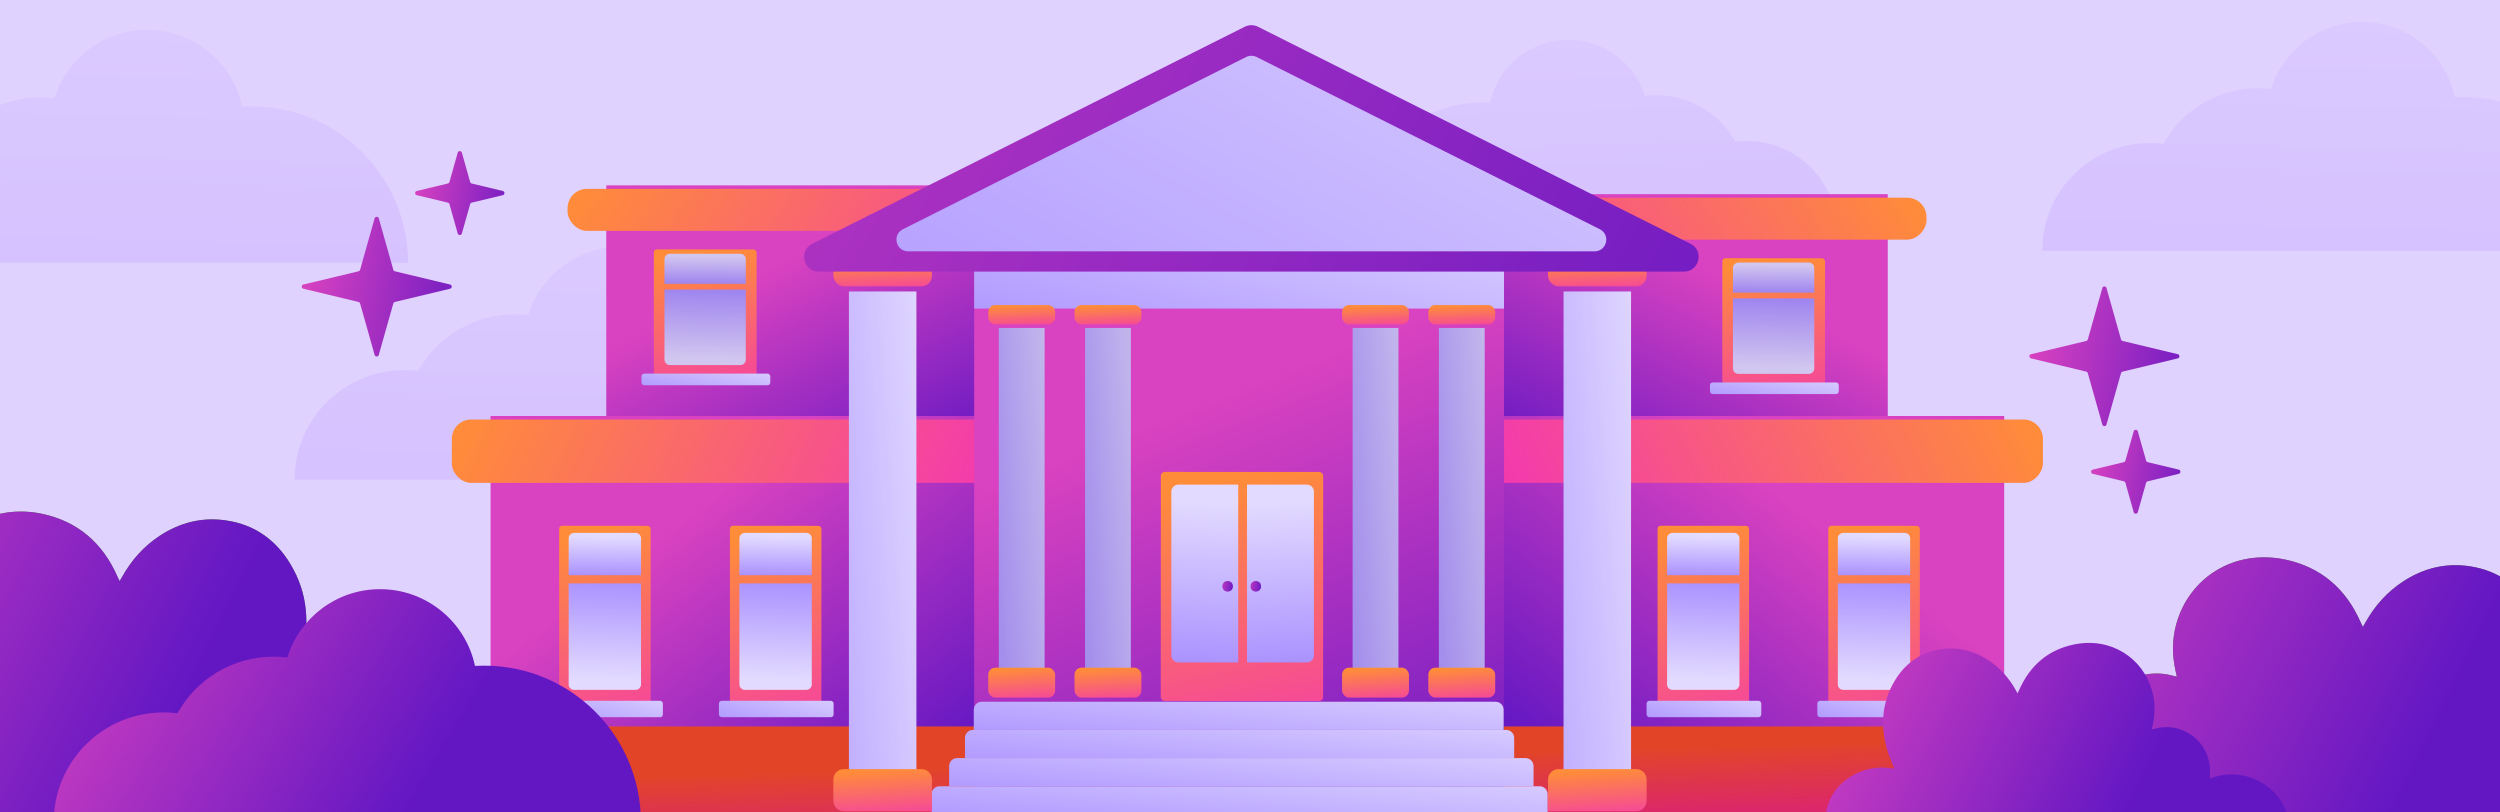 <svg width="1256" height="408" viewBox="0 0 1256 408" fill="none" xmlns="http://www.w3.org/2000/svg">
<g clip-path="url(#clip0_6_4722)">
<rect width="1256" height="408" fill="#DFD2FF"/>
<g opacity="0.4" filter="url(#filter0_i_6_4722)">
<path d="M126.214 51.425C124.665 51.425 123.115 51.484 121.625 51.544C116.977 29.536 97.37 13 73.948 13C52.017 13 33.483 27.454 27.344 47.321C25.08 47.023 22.815 46.904 20.491 46.904C-0.308 46.904 -18.425 58.384 -27.841 75.337C-30.106 75.039 -32.371 74.92 -34.695 74.92C-65.268 74.861 -90 99.546 -90 130H205C205 86.579 169.719 51.425 126.214 51.425Z" fill="url(#paint0_linear_6_4722)"/>
</g>
<g opacity="0.4" filter="url(#filter1_i_6_4722)">
<path d="M364.214 160.425C362.665 160.425 361.115 160.484 359.625 160.544C354.977 138.536 335.37 122 311.948 122C290.017 122 271.483 136.454 265.344 156.321C263.08 156.023 260.815 155.904 258.491 155.904C237.692 155.904 219.575 167.384 210.159 184.337C207.894 184.039 205.629 183.92 203.305 183.92C172.732 183.861 148 208.545 148 239H443C443 195.579 407.719 160.425 364.214 160.425Z" fill="url(#paint1_linear_6_4722)"/>
</g>
<g opacity="0.4" filter="url(#filter2_i_6_4722)">
<path d="M1237.82 46.768C1236.3 46.768 1234.78 46.827 1233.32 46.885C1228.77 25.253 1209.56 9 1186.61 9C1165.13 9 1146.97 23.207 1140.96 42.734C1138.74 42.442 1136.52 42.325 1134.24 42.325C1113.87 42.325 1096.12 53.608 1086.89 70.271C1084.68 69.979 1082.46 69.862 1080.18 69.862C1050.23 69.803 1026 94.066 1026 124H1315C1315 81.321 1280.44 46.768 1237.82 46.768Z" fill="url(#paint2_linear_6_4722)"/>
</g>
<g opacity="0.4" filter="url(#filter3_i_6_4722)">
<path d="M744.898 49.528C746.175 49.528 747.451 49.577 748.678 49.626C752.507 31.568 768.658 18 787.951 18C806.016 18 821.284 29.86 826.34 46.161C828.205 45.917 830.071 45.819 831.985 45.819C849.118 45.819 864.042 55.238 871.798 69.148C873.664 68.904 875.529 68.806 877.444 68.806C902.627 68.757 923 89.012 923 114H680C680 78.372 709.062 49.528 744.898 49.528Z" fill="url(#paint3_linear_6_4722)"/>
</g>
<rect x="304.592" y="93.13" width="321.908" height="131.77" fill="url(#paint4_linear_6_4722)"/>
<g filter="url(#filter4_i_6_4722)">
<rect x="285.137" y="93.13" width="331.635" height="21.083" rx="9.728" fill="url(#paint5_linear_6_4722)"/>
</g>
<rect width="321.908" height="131.77" transform="matrix(-1 0 0 1 948.408 97.552)" fill="url(#paint6_linear_6_4722)"/>
<g filter="url(#filter5_i_6_4722)">
<rect width="331.635" height="21.083" rx="9.728" transform="matrix(-1 0 0 1 967.863 97.552)" fill="url(#paint7_linear_6_4722)"/>
</g>
<rect x="246.456" y="209" width="321.908" height="198.981" fill="url(#paint8_linear_6_4722)"/>
<g filter="url(#filter6_i_6_4722)">
<rect x="227" y="209" width="331.635" height="31.837" rx="9.728" fill="url(#paint9_linear_6_4722)"/>
</g>
<rect width="321.908" height="198.981" transform="matrix(-1 0 0 1 1006.91 209)" fill="url(#paint10_linear_6_4722)"/>
<g filter="url(#filter7_i_6_4722)">
<rect width="331.635" height="31.837" rx="9.728" transform="matrix(-1 0 0 1 1026.36 209)" fill="url(#paint11_linear_6_4722)"/>
</g>
<rect y="365" width="1256" height="43" fill="url(#paint12_linear_6_4722)"/>
<rect y="365" width="1256" height="43" fill="#9B1800" fill-opacity="0.29"/>
<rect x="489.424" y="124.083" width="266.193" height="278.574" rx="4.422" fill="url(#paint13_linear_6_4722)"/>
<rect x="489.424" y="124.083" width="266.193" height="30.953" fill="url(#paint14_linear_6_4722)"/>
<g filter="url(#filter8_i_6_4722)">
<path d="M489.225 355C489.225 352.791 491.015 351 493.225 351H751.417C753.626 351 755.417 352.791 755.417 355V365.15H489.225V355Z" fill="url(#paint15_linear_6_4722)"/>
</g>
<g filter="url(#filter9_i_6_4722)">
<path d="M484.803 369.15C484.803 366.941 486.594 365.15 488.803 365.15H756.724C758.933 365.15 760.724 366.941 760.724 369.15V379.3H484.803V369.15Z" fill="url(#paint16_linear_6_4722)"/>
</g>
<g filter="url(#filter10_i_6_4722)">
<path d="M476.844 383.3C476.844 381.09 478.635 379.3 480.844 379.3H766.452C768.661 379.3 770.452 381.09 770.452 383.3V393.449H476.844V383.3Z" fill="url(#paint17_linear_6_4722)"/>
</g>
<g filter="url(#filter11_i_6_4722)">
<path d="M468 397.449C468 395.24 469.791 393.449 472 393.449H773.526C775.736 393.449 777.526 395.24 777.526 397.449V407.599H468V397.449Z" fill="url(#paint18_linear_6_4722)"/>
</g>
<g filter="url(#filter12_i_6_4722)">
<rect x="501.805" y="162.995" width="22.993" height="179.525" fill="url(#paint19_linear_6_4722)"/>
<rect x="501.805" y="162.995" width="22.993" height="179.525" fill="#0F0042" fill-opacity="0.1"/>
</g>
<g filter="url(#filter13_i_6_4722)">
<rect x="545.139" y="162.995" width="22.993" height="179.525" fill="url(#paint20_linear_6_4722)"/>
<rect x="545.139" y="162.995" width="22.993" height="179.525" fill="#0F0042" fill-opacity="0.1"/>
</g>
<g filter="url(#filter14_i_6_4722)">
<rect x="679.562" y="162.995" width="22.993" height="179.525" fill="url(#paint21_linear_6_4722)"/>
<rect x="679.562" y="162.995" width="22.993" height="179.525" fill="#0F0042" fill-opacity="0.1"/>
</g>
<g filter="url(#filter15_i_6_4722)">
<rect x="722.896" y="162.995" width="22.993" height="179.525" fill="url(#paint22_linear_6_4722)"/>
<rect x="722.896" y="162.995" width="22.993" height="179.525" fill="#0F0042" fill-opacity="0.1"/>
</g>
<rect x="496.499" y="153.267" width="33.606" height="9.728" rx="3.537" fill="url(#paint23_linear_6_4722)"/>
<rect x="539.833" y="153.267" width="33.606" height="9.728" rx="3.537" fill="url(#paint24_linear_6_4722)"/>
<rect x="674.255" y="153.267" width="33.606" height="9.728" rx="3.537" fill="url(#paint25_linear_6_4722)"/>
<rect x="717.589" y="153.267" width="33.606" height="9.728" rx="3.537" fill="url(#paint26_linear_6_4722)"/>
<rect x="496.499" y="335.445" width="33.606" height="15.034" rx="3.537" fill="url(#paint27_linear_6_4722)"/>
<rect x="539.833" y="335.445" width="33.606" height="15.034" rx="3.537" fill="url(#paint28_linear_6_4722)"/>
<rect x="674.255" y="335.445" width="33.606" height="15.034" rx="3.537" fill="url(#paint29_linear_6_4722)"/>
<rect x="717.589" y="335.445" width="33.606" height="15.034" rx="3.537" fill="url(#paint30_linear_6_4722)"/>
<g filter="url(#filter16_i_6_4722)">
<rect x="583.218" y="235.512" width="81.557" height="115.084" rx="1.923" transform="rotate(0.026 583.218 235.512)" fill="url(#paint31_linear_6_4722)"/>
</g>
<path d="M588.472 247.009C588.472 245.055 590.056 243.471 592.01 243.471H622.078V332.792H592.01C590.056 332.792 588.472 331.208 588.472 329.254V247.009Z" fill="url(#paint32_linear_6_4722)"/>
<path d="M660.105 247.009C660.105 245.055 658.522 243.471 656.568 243.471H626.5V332.792H656.568C658.522 332.792 660.105 331.208 660.105 329.254V247.009Z" fill="url(#paint33_linear_6_4722)"/>
<g filter="url(#filter17_i_6_4722)">
<circle cx="616.772" cy="292.996" r="2.653" fill="url(#paint34_linear_6_4722)"/>
</g>
<g filter="url(#filter18_i_6_4722)">
<circle cx="630.922" cy="292.996" r="2.653" fill="url(#paint35_linear_6_4722)"/>
</g>
<g filter="url(#filter19_i_6_4722)">
<rect width="45.963" height="89.254" rx="1.491" transform="matrix(1 0.001 -0 1 280.925 262.927)" fill="url(#paint36_linear_6_4722)"/>
</g>
<path d="M285.697 270.472C285.697 268.957 286.925 267.728 288.44 267.728H319.304C320.82 267.728 322.048 268.957 322.048 270.472V288.99H285.697V270.472Z" fill="url(#paint37_linear_6_4722)"/>
<path d="M322.048 343.86C322.048 345.375 320.82 346.603 319.304 346.603H288.44C286.925 346.603 285.697 345.375 285.697 343.86V293.105H322.048V343.86Z" fill="url(#paint38_linear_6_4722)"/>
<g filter="url(#filter20_i_6_4722)">
<rect x="275.409" y="350.719" width="57.613" height="8.23" rx="1.372" fill="url(#paint39_linear_6_4722)"/>
</g>
<g filter="url(#filter21_i_6_4722)">
<rect width="45.963" height="89.254" rx="1.491" transform="matrix(1 0.001 -0 1 832.767 262.927)" fill="url(#paint40_linear_6_4722)"/>
</g>
<path d="M837.538 270.472C837.538 268.957 838.766 267.728 840.282 267.728H871.146C872.661 267.728 873.889 268.957 873.889 270.472V288.99H837.538V270.472Z" fill="url(#paint41_linear_6_4722)"/>
<path d="M873.889 343.86C873.889 345.375 872.661 346.603 871.146 346.603H840.282C838.766 346.603 837.538 345.375 837.538 343.86V293.105H873.889V343.86Z" fill="url(#paint42_linear_6_4722)"/>
<g filter="url(#filter22_i_6_4722)">
<rect x="827.25" y="350.719" width="57.613" height="8.23" rx="1.372" fill="url(#paint43_linear_6_4722)"/>
</g>
<g filter="url(#filter23_i_6_4722)">
<rect width="45.963" height="89.254" rx="1.491" transform="matrix(1 0.001 -0 1 366.708 262.927)" fill="url(#paint44_linear_6_4722)"/>
</g>
<path d="M371.479 270.472C371.479 268.957 372.708 267.728 374.223 267.728H405.087C406.602 267.728 407.831 268.957 407.831 270.472V288.99H371.479V270.472Z" fill="url(#paint45_linear_6_4722)"/>
<path d="M407.831 343.86C407.831 345.375 406.603 346.603 405.088 346.603H374.223C372.708 346.603 371.48 345.375 371.48 343.86V293.105H407.831V343.86Z" fill="url(#paint46_linear_6_4722)"/>
<g filter="url(#filter24_i_6_4722)">
<rect x="361.191" y="350.719" width="57.613" height="8.23" rx="1.372" fill="url(#paint47_linear_6_4722)"/>
</g>
<g filter="url(#filter25_i_6_4722)">
<rect width="51.632" height="63.296" rx="1.491" transform="matrix(1 0.001 -0 1 328.476 124.083)" fill="url(#paint48_linear_6_4722)"/>
</g>
<path d="M333.837 130.231C333.837 128.716 335.065 127.487 336.58 127.487H371.928C373.443 127.487 374.672 128.716 374.672 130.231V142.566H333.837V130.231Z" fill="url(#paint49_linear_6_4722)"/>
<path d="M333.837 130.231C333.837 128.716 335.065 127.487 336.58 127.487H371.928C373.443 127.487 374.672 128.716 374.672 130.231V142.566H333.837V130.231Z" fill="#28005A" fill-opacity="0.1"/>
<path d="M374.672 180.68C374.672 182.195 373.444 183.423 371.928 183.423H336.581C335.065 183.423 333.837 182.195 333.837 180.68V145.484H374.672V180.68Z" fill="url(#paint50_linear_6_4722)"/>
<path d="M374.672 180.68C374.672 182.195 373.444 183.423 371.928 183.423H336.581C335.065 183.423 333.837 182.195 333.837 180.68V145.484H374.672V180.68Z" fill="#28005A" fill-opacity="0.1"/>
<g filter="url(#filter26_i_6_4722)">
<rect x="322.28" y="186.342" width="64.719" height="5.837" rx="1.372" fill="url(#paint51_linear_6_4722)"/>
</g>
<g filter="url(#filter27_i_6_4722)">
<rect width="51.632" height="63.296" rx="1.491" transform="matrix(1 0.001 -0 1 865.284 128.504)" fill="url(#paint52_linear_6_4722)"/>
</g>
<path d="M870.644 134.653C870.644 133.137 871.872 131.909 873.388 131.909H908.735C910.251 131.909 911.479 133.137 911.479 134.653V146.988H870.644V134.653Z" fill="url(#paint53_linear_6_4722)"/>
<path d="M870.644 134.653C870.644 133.137 871.872 131.909 873.388 131.909H908.735C910.251 131.909 911.479 133.137 911.479 134.653V146.988H870.644V134.653Z" fill="#28005A" fill-opacity="0.1"/>
<path d="M911.479 185.101C911.479 186.617 910.251 187.845 908.736 187.845H873.388C871.872 187.845 870.644 186.617 870.644 185.101V149.906H911.479V185.101Z" fill="url(#paint54_linear_6_4722)"/>
<path d="M911.479 185.101C911.479 186.617 910.251 187.845 908.736 187.845H873.388C871.872 187.845 870.644 186.617 870.644 185.101V149.906H911.479V185.101Z" fill="#28005A" fill-opacity="0.1"/>
<g filter="url(#filter28_i_6_4722)">
<rect x="859.087" y="190.763" width="64.719" height="5.837" rx="1.372" fill="url(#paint55_linear_6_4722)"/>
</g>
<g filter="url(#filter29_i_6_4722)">
<rect width="45.963" height="89.254" rx="1.491" transform="matrix(1 0.001 -0 1 918.549 262.927)" fill="url(#paint56_linear_6_4722)"/>
</g>
<path d="M923.321 270.472C923.321 268.957 924.55 267.728 926.065 267.728H956.929C958.444 267.728 959.672 268.957 959.672 270.472V288.99H923.321V270.472Z" fill="url(#paint57_linear_6_4722)"/>
<path d="M959.672 343.86C959.672 345.375 958.444 346.603 956.929 346.603H926.065C924.55 346.603 923.321 345.375 923.321 343.86V293.105H959.672V343.86Z" fill="url(#paint58_linear_6_4722)"/>
<g filter="url(#filter30_i_6_4722)">
<rect x="913.033" y="350.719" width="57.613" height="8.23" rx="1.372" fill="url(#paint59_linear_6_4722)"/>
</g>
<g filter="url(#filter31_i_6_4722)">
<rect x="426.496" y="143.842" width="33.891" height="252.533" fill="url(#paint60_linear_6_4722)"/>
<rect x="426.496" y="143.842" width="33.891" height="252.533" fill="white" fill-opacity="0.2"/>
</g>
<rect x="418.675" y="130.157" width="49.533" height="13.684" rx="5.214" fill="url(#paint61_linear_6_4722)"/>
<path d="M418.675 391.636C418.675 388.757 421.01 386.422 423.889 386.422H462.994C465.874 386.422 468.208 388.757 468.208 391.636V407.57H423.889C421.01 407.57 418.675 405.236 418.675 402.356V391.636Z" fill="url(#paint62_linear_6_4722)"/>
<g filter="url(#filter32_i_6_4722)">
<rect x="785.547" y="143.842" width="33.891" height="252.533" fill="url(#paint63_linear_6_4722)"/>
<rect x="785.547" y="143.842" width="33.891" height="252.533" fill="white" fill-opacity="0.2"/>
</g>
<rect x="777.726" y="130.157" width="49.533" height="13.684" rx="5.214" fill="url(#paint64_linear_6_4722)"/>
<path d="M777.726 391.636C777.726 388.757 780.06 386.422 782.94 386.422H822.044C824.924 386.422 827.258 388.757 827.258 391.636V402.356C827.258 405.236 824.924 407.57 822.044 407.57H777.726V391.636Z" fill="url(#paint65_linear_6_4722)"/>
<g filter="url(#filter33_i_6_4722)">
<path d="M625.374 11.663C627.46 10.617 629.917 10.617 632.002 11.663L849.307 120.701C856.271 124.196 853.785 134.695 845.993 134.695H411.383C403.591 134.695 401.105 124.196 408.069 120.701L625.374 11.663Z" fill="url(#paint66_linear_6_4722)"/>
</g>
<g filter="url(#filter34_i_6_4722)">
<path d="M626.058 27.238C627.713 26.408 629.663 26.408 631.318 27.238L803.752 113.761C809.278 116.534 807.305 124.865 801.122 124.865H456.254C450.071 124.865 448.098 116.534 453.624 113.761L626.058 27.238Z" fill="url(#paint67_linear_6_4722)"/>
</g>
<g filter="url(#filter35_i_6_4722)">
<path d="M188.212 107.698C188.51 106.644 190.004 106.644 190.302 107.698L197.603 133.542C197.71 133.92 198.012 134.211 198.395 134.302L226.109 140.944C227.219 141.21 227.219 142.79 226.109 143.056L198.395 149.698C198.012 149.789 197.71 150.08 197.603 150.458L190.302 176.302C190.004 177.356 188.51 177.356 188.212 176.302L180.912 150.458C180.805 150.08 180.502 149.789 180.12 149.698L152.406 143.056C151.295 142.79 151.295 141.21 152.406 140.944L180.12 134.302C180.502 134.211 180.805 133.92 180.912 133.542L188.212 107.698Z" fill="url(#paint68_linear_6_4722)"/>
</g>
<g filter="url(#filter36_i_6_4722)">
<path d="M229.955 74.707C230.252 73.652 231.748 73.652 232.045 74.707L236.196 89.432C236.302 89.81 236.605 90.101 236.987 90.193L252.605 93.944C253.714 94.211 253.714 95.789 252.605 96.056L236.987 99.807C236.605 99.899 236.302 100.19 236.196 100.568L232.045 115.293C231.748 116.348 230.252 116.348 229.955 115.293L225.804 100.568C225.698 100.19 225.395 99.899 225.013 99.807L209.395 96.056C208.286 95.789 208.286 94.211 209.395 93.944L225.013 90.193C225.395 90.101 225.698 89.81 225.804 89.432L229.955 74.707Z" fill="url(#paint69_linear_6_4722)"/>
</g>
<g filter="url(#filter37_i_6_4722)">
<path d="M1056.21 142.698C1056.51 141.644 1058 141.644 1058.3 142.698L1065.6 168.542C1065.71 168.92 1066.01 169.211 1066.39 169.302L1094.11 175.944C1095.22 176.21 1095.22 177.79 1094.11 178.056L1066.39 184.698C1066.01 184.789 1065.71 185.08 1065.6 185.458L1058.3 211.302C1058 212.356 1056.51 212.356 1056.21 211.302L1048.91 185.458C1048.8 185.08 1048.5 184.789 1048.12 184.698L1020.41 178.056C1019.3 177.79 1019.3 176.21 1020.41 175.944L1048.12 169.302C1048.5 169.211 1048.8 168.92 1048.91 168.542L1056.21 142.698Z" fill="url(#paint70_linear_6_4722)"/>
</g>
<g filter="url(#filter38_i_6_4722)">
<path d="M1071.96 214.707C1072.25 213.652 1073.75 213.652 1074.04 214.707L1078.2 229.432C1078.3 229.81 1078.61 230.101 1078.99 230.193L1094.6 233.944C1095.71 234.211 1095.71 235.789 1094.6 236.056L1078.99 239.807C1078.61 239.899 1078.3 240.19 1078.2 240.568L1074.04 255.293C1073.75 256.348 1072.25 256.348 1071.96 255.293L1067.8 240.568C1067.7 240.19 1067.39 239.899 1067.01 239.807L1051.4 236.056C1050.29 235.789 1050.29 234.211 1051.4 233.944L1067.01 230.193C1067.39 230.101 1067.7 229.81 1067.8 229.432L1071.96 214.707Z" fill="url(#paint71_linear_6_4722)"/>
</g>
<g filter="url(#filter39_i_6_4722)">
<path d="M146.017 342.101C147.863 337.339 150.017 332.884 151.324 328.275C155.786 311.991 154.786 296.092 145.864 281.344C138.633 269.285 128.019 261.681 114.021 259.53C101.791 257.61 90.485 260.452 80.178 267.211C72.256 272.434 66.103 279.347 61.488 287.566C61.103 288.257 60.718 288.948 60.103 289.947C59.642 289.025 59.334 288.411 59.026 287.719C51.642 270.821 39.028 259.837 20.876 256.074C-5.121 250.774 -27.119 265.675 -33.502 288.027C-35.81 296.015 -35.81 304.08 -33.964 312.222C-33.81 312.99 -33.58 313.835 -33.349 314.91C-34.118 314.757 -34.81 314.68 -35.502 314.449C-53.501 309.61 -71.422 321.516 -73.729 340.104C-74.114 342.946 -73.806 345.942 -73.806 349.014C-74.729 348.707 -75.575 348.4 -76.498 348.092C-97.111 340.949 -121.109 352.931 -127.493 373.056C-132.108 387.573 -125.878 402.32 -112.187 409.157C-110.187 410.155 -108.033 410.462 -105.803 410.462C-69.037 410.462 -32.272 410.539 4.494 410.616C60.411 410.693 116.251 410.77 172.168 411C176.553 411 179.783 409.617 182.706 406.468C191.167 397.328 195.32 386.651 193.628 374.285C191.936 361.688 185.09 352.471 173.938 346.403C166.246 342.255 158.016 340.795 149.325 341.794C148.171 341.948 147.094 342.024 146.017 342.101Z" fill="#5CA032"/>
<path d="M146.017 342.101C147.863 337.339 150.017 332.884 151.324 328.275C155.786 311.991 154.786 296.092 145.864 281.344C138.633 269.285 128.019 261.681 114.021 259.53C101.791 257.61 90.485 260.452 80.178 267.211C72.256 272.434 66.103 279.347 61.488 287.566C61.103 288.257 60.718 288.948 60.103 289.947C59.642 289.025 59.334 288.411 59.026 287.719C51.642 270.821 39.028 259.837 20.876 256.074C-5.121 250.774 -27.119 265.675 -33.502 288.027C-35.81 296.015 -35.81 304.08 -33.964 312.222C-33.81 312.99 -33.58 313.835 -33.349 314.91C-34.118 314.757 -34.81 314.68 -35.502 314.449C-53.501 309.61 -71.422 321.516 -73.729 340.104C-74.114 342.946 -73.806 345.942 -73.806 349.014C-74.729 348.707 -75.575 348.4 -76.498 348.092C-97.111 340.949 -121.109 352.931 -127.493 373.056C-132.108 387.573 -125.878 402.32 -112.187 409.157C-110.187 410.155 -108.033 410.462 -105.803 410.462C-69.037 410.462 -32.272 410.539 4.494 410.616C60.411 410.693 116.251 410.77 172.168 411C176.553 411 179.783 409.617 182.706 406.468C191.167 397.328 195.32 386.651 193.628 374.285C191.936 361.688 185.09 352.471 173.938 346.403C166.246 342.255 158.016 340.795 149.325 341.794C148.171 341.948 147.094 342.024 146.017 342.101Z" fill="url(#paint72_linear_6_4722)"/>
</g>
<g filter="url(#filter40_i_6_4722)">
<path d="M243.214 332.425C241.665 332.425 240.115 332.484 238.625 332.544C233.977 310.536 214.37 294 190.948 294C169.017 294 150.483 308.454 144.344 328.321C142.08 328.023 139.815 327.904 137.491 327.904C116.692 327.904 98.575 339.384 89.159 356.337C86.894 356.039 84.629 355.92 82.305 355.92C51.732 355.861 27 380.545 27 411H322C322 367.579 286.719 332.425 243.214 332.425Z" fill="url(#paint73_linear_6_4722)"/>
</g>
<g filter="url(#filter41_i_6_4722)">
<path d="M1273.02 365.101C1274.86 360.339 1277.02 355.884 1278.32 351.275C1282.79 334.991 1281.79 319.092 1272.86 304.344C1265.63 292.285 1255.02 284.681 1241.02 282.53C1228.79 280.61 1217.48 283.452 1207.18 290.211C1199.26 295.434 1193.1 302.347 1188.49 310.566C1188.1 311.257 1187.72 311.948 1187.1 312.947C1186.64 312.025 1186.33 311.411 1186.03 310.719C1178.64 293.821 1166.03 282.837 1147.88 279.074C1121.88 273.774 1099.88 288.675 1093.5 311.027C1091.19 319.015 1091.19 327.08 1093.04 335.222C1093.19 335.99 1093.42 336.835 1093.65 337.91C1092.88 337.757 1092.19 337.68 1091.5 337.449C1073.5 332.61 1055.58 344.516 1053.27 363.104C1052.89 365.946 1053.19 368.942 1053.19 372.014C1052.27 371.707 1051.42 371.4 1050.5 371.092C1029.89 363.949 1005.89 375.931 999.507 396.056C994.892 410.573 1001.12 425.32 1014.81 432.157C1016.81 433.155 1018.97 433.462 1021.2 433.462C1057.96 433.462 1094.73 433.539 1131.49 433.616C1187.41 433.693 1243.25 433.77 1299.17 434C1303.55 434 1306.78 432.617 1309.71 429.468C1318.17 420.328 1322.32 409.651 1320.63 397.285C1318.94 384.688 1312.09 375.471 1300.94 369.403C1293.25 365.255 1285.02 363.795 1276.32 364.794C1275.17 364.948 1274.09 365.024 1273.02 365.101Z" fill="#5CA032"/>
<path d="M1273.02 365.101C1274.86 360.339 1277.02 355.884 1278.32 351.275C1282.79 334.991 1281.79 319.092 1272.86 304.344C1265.63 292.285 1255.02 284.681 1241.02 282.53C1228.79 280.61 1217.48 283.452 1207.18 290.211C1199.26 295.434 1193.1 302.347 1188.49 310.566C1188.1 311.257 1187.72 311.948 1187.1 312.947C1186.64 312.025 1186.33 311.411 1186.03 310.719C1178.64 293.821 1166.03 282.837 1147.88 279.074C1121.88 273.774 1099.88 288.675 1093.5 311.027C1091.19 319.015 1091.19 327.08 1093.04 335.222C1093.19 335.99 1093.42 336.835 1093.65 337.91C1092.88 337.757 1092.19 337.68 1091.5 337.449C1073.5 332.61 1055.58 344.516 1053.27 363.104C1052.89 365.946 1053.19 368.942 1053.19 372.014C1052.27 371.707 1051.42 371.4 1050.5 371.092C1029.89 363.949 1005.89 375.931 999.507 396.056C994.892 410.573 1001.12 425.32 1014.81 432.157C1016.81 433.155 1018.97 433.462 1021.2 433.462C1057.96 433.462 1094.73 433.539 1131.49 433.616C1187.41 433.693 1243.25 433.77 1299.17 434C1303.55 434 1306.78 432.617 1309.71 429.468C1318.17 420.328 1322.32 409.651 1320.63 397.285C1318.94 384.688 1312.09 375.471 1300.94 369.403C1293.25 365.255 1285.02 363.795 1276.32 364.794C1275.17 364.948 1274.09 365.024 1273.02 365.101Z" fill="url(#paint74_linear_6_4722)"/>
</g>
<g filter="url(#filter42_i_6_4722)">
<path d="M951.741 384.148C950.392 380.702 948.838 377.501 947.938 374.096C944.708 362.279 945.444 350.791 951.864 340.082C957.057 331.383 964.663 325.844 974.763 324.244C983.555 322.849 991.733 324.9 999.135 329.824C1004.86 333.599 1009.28 338.605 1012.63 344.554C1012.92 345.046 1013.2 345.58 1013.61 346.318C1013.94 345.662 1014.18 345.21 1014.39 344.718C1019.79 332.45 1028.86 324.49 1041.95 321.782C1060.72 317.925 1076.58 328.757 1081.16 344.923C1082.8 350.708 1082.84 356.576 1081.49 362.443C1081.37 363.018 1081.2 363.592 1081.04 364.372C1081.61 364.248 1082.1 364.207 1082.55 364.084C1095.6 360.597 1108.52 369.254 1110.2 382.712C1110.44 384.805 1110.24 386.938 1110.24 389.195C1110.89 388.99 1111.55 388.785 1112.16 388.538C1127.04 383.369 1144.34 392.067 1148.92 406.592C1152.23 417.137 1147.74 427.804 1137.88 432.728C1136.41 433.467 1134.9 433.672 1133.26 433.672C1106.72 433.672 1080.22 433.713 1053.68 433.754C1013.37 433.795 973.046 433.836 932.767 434C929.578 434 927.288 433.015 925.161 430.718C919.068 424.071 916.042 416.357 917.269 407.371C918.496 398.263 923.444 391.534 931.499 387.184C937.061 384.189 942.99 383.081 949.287 383.861C950.146 383.984 950.964 384.066 951.741 384.148Z" fill="url(#paint75_linear_6_4722)"/>
</g>
</g>
<defs>
<filter id="filter0_i_6_4722" x="-90" y="13" width="295" height="119" filterUnits="userSpaceOnUse" color-interpolation-filters="sRGB">
<feFlood flood-opacity="0" result="BackgroundImageFix"/>
<feBlend mode="normal" in="SourceGraphic" in2="BackgroundImageFix" result="shape"/>
<feColorMatrix in="SourceAlpha" type="matrix" values="0 0 0 0 0 0 0 0 0 0 0 0 0 0 0 0 0 0 127 0" result="hardAlpha"/>
<feOffset dy="2"/>
<feGaussianBlur stdDeviation="2"/>
<feComposite in2="hardAlpha" operator="arithmetic" k2="-1" k3="1"/>
<feColorMatrix type="matrix" values="0 0 0 0 1 0 0 0 0 1 0 0 0 0 1 0 0 0 0.4 0"/>
<feBlend mode="normal" in2="shape" result="effect1_innerShadow_6_4722"/>
</filter>
<filter id="filter1_i_6_4722" x="148" y="122" width="295" height="119" filterUnits="userSpaceOnUse" color-interpolation-filters="sRGB">
<feFlood flood-opacity="0" result="BackgroundImageFix"/>
<feBlend mode="normal" in="SourceGraphic" in2="BackgroundImageFix" result="shape"/>
<feColorMatrix in="SourceAlpha" type="matrix" values="0 0 0 0 0 0 0 0 0 0 0 0 0 0 0 0 0 0 127 0" result="hardAlpha"/>
<feOffset dy="2"/>
<feGaussianBlur stdDeviation="2"/>
<feComposite in2="hardAlpha" operator="arithmetic" k2="-1" k3="1"/>
<feColorMatrix type="matrix" values="0 0 0 0 1 0 0 0 0 1 0 0 0 0 1 0 0 0 0.4 0"/>
<feBlend mode="normal" in2="shape" result="effect1_innerShadow_6_4722"/>
</filter>
<filter id="filter2_i_6_4722" x="1026" y="9" width="289" height="117" filterUnits="userSpaceOnUse" color-interpolation-filters="sRGB">
<feFlood flood-opacity="0" result="BackgroundImageFix"/>
<feBlend mode="normal" in="SourceGraphic" in2="BackgroundImageFix" result="shape"/>
<feColorMatrix in="SourceAlpha" type="matrix" values="0 0 0 0 0 0 0 0 0 0 0 0 0 0 0 0 0 0 127 0" result="hardAlpha"/>
<feOffset dy="2"/>
<feGaussianBlur stdDeviation="2"/>
<feComposite in2="hardAlpha" operator="arithmetic" k2="-1" k3="1"/>
<feColorMatrix type="matrix" values="0 0 0 0 1 0 0 0 0 1 0 0 0 0 1 0 0 0 0.4 0"/>
<feBlend mode="normal" in2="shape" result="effect1_innerShadow_6_4722"/>
</filter>
<filter id="filter3_i_6_4722" x="680" y="18" width="243" height="98" filterUnits="userSpaceOnUse" color-interpolation-filters="sRGB">
<feFlood flood-opacity="0" result="BackgroundImageFix"/>
<feBlend mode="normal" in="SourceGraphic" in2="BackgroundImageFix" result="shape"/>
<feColorMatrix in="SourceAlpha" type="matrix" values="0 0 0 0 0 0 0 0 0 0 0 0 0 0 0 0 0 0 127 0" result="hardAlpha"/>
<feOffset dy="2"/>
<feGaussianBlur stdDeviation="2"/>
<feComposite in2="hardAlpha" operator="arithmetic" k2="-1" k3="1"/>
<feColorMatrix type="matrix" values="0 0 0 0 1 0 0 0 0 1 0 0 0 0 1 0 0 0 0.4 0"/>
<feBlend mode="normal" in2="shape" result="effect1_innerShadow_6_4722"/>
</filter>
<filter id="filter4_i_6_4722" x="285.137" y="93.13" width="331.635" height="22.852" filterUnits="userSpaceOnUse" color-interpolation-filters="sRGB">
<feFlood flood-opacity="0" result="BackgroundImageFix"/>
<feBlend mode="normal" in="SourceGraphic" in2="BackgroundImageFix" result="shape"/>
<feColorMatrix in="SourceAlpha" type="matrix" values="0 0 0 0 0 0 0 0 0 0 0 0 0 0 0 0 0 0 127 0" result="hardAlpha"/>
<feOffset dy="1.769"/>
<feGaussianBlur stdDeviation="1.769"/>
<feComposite in2="hardAlpha" operator="arithmetic" k2="-1" k3="1"/>
<feColorMatrix type="matrix" values="0 0 0 0 1 0 0 0 0 1 0 0 0 0 1 0 0 0 0.4 0"/>
<feBlend mode="normal" in2="shape" result="effect1_innerShadow_6_4722"/>
</filter>
<filter id="filter5_i_6_4722" x="636.228" y="97.552" width="331.635" height="22.852" filterUnits="userSpaceOnUse" color-interpolation-filters="sRGB">
<feFlood flood-opacity="0" result="BackgroundImageFix"/>
<feBlend mode="normal" in="SourceGraphic" in2="BackgroundImageFix" result="shape"/>
<feColorMatrix in="SourceAlpha" type="matrix" values="0 0 0 0 0 0 0 0 0 0 0 0 0 0 0 0 0 0 127 0" result="hardAlpha"/>
<feOffset dy="1.769"/>
<feGaussianBlur stdDeviation="1.769"/>
<feComposite in2="hardAlpha" operator="arithmetic" k2="-1" k3="1"/>
<feColorMatrix type="matrix" values="0 0 0 0 1 0 0 0 0 1 0 0 0 0 1 0 0 0 0.4 0"/>
<feBlend mode="normal" in2="shape" result="effect1_innerShadow_6_4722"/>
</filter>
<filter id="filter6_i_6_4722" x="227" y="209" width="331.635" height="33.606" filterUnits="userSpaceOnUse" color-interpolation-filters="sRGB">
<feFlood flood-opacity="0" result="BackgroundImageFix"/>
<feBlend mode="normal" in="SourceGraphic" in2="BackgroundImageFix" result="shape"/>
<feColorMatrix in="SourceAlpha" type="matrix" values="0 0 0 0 0 0 0 0 0 0 0 0 0 0 0 0 0 0 127 0" result="hardAlpha"/>
<feOffset dy="1.769"/>
<feGaussianBlur stdDeviation="1.769"/>
<feComposite in2="hardAlpha" operator="arithmetic" k2="-1" k3="1"/>
<feColorMatrix type="matrix" values="0 0 0 0 1 0 0 0 0 1 0 0 0 0 1 0 0 0 0.4 0"/>
<feBlend mode="normal" in2="shape" result="effect1_innerShadow_6_4722"/>
</filter>
<filter id="filter7_i_6_4722" x="694.728" y="209" width="331.635" height="33.606" filterUnits="userSpaceOnUse" color-interpolation-filters="sRGB">
<feFlood flood-opacity="0" result="BackgroundImageFix"/>
<feBlend mode="normal" in="SourceGraphic" in2="BackgroundImageFix" result="shape"/>
<feColorMatrix in="SourceAlpha" type="matrix" values="0 0 0 0 0 0 0 0 0 0 0 0 0 0 0 0 0 0 127 0" result="hardAlpha"/>
<feOffset dy="1.769"/>
<feGaussianBlur stdDeviation="1.769"/>
<feComposite in2="hardAlpha" operator="arithmetic" k2="-1" k3="1"/>
<feColorMatrix type="matrix" values="0 0 0 0 1 0 0 0 0 1 0 0 0 0 1 0 0 0 0.4 0"/>
<feBlend mode="normal" in2="shape" result="effect1_innerShadow_6_4722"/>
</filter>
<filter id="filter8_i_6_4722" x="489.225" y="351" width="266.193" height="15.714" filterUnits="userSpaceOnUse" color-interpolation-filters="sRGB">
<feFlood flood-opacity="0" result="BackgroundImageFix"/>
<feBlend mode="normal" in="SourceGraphic" in2="BackgroundImageFix" result="shape"/>
<feColorMatrix in="SourceAlpha" type="matrix" values="0 0 0 0 0 0 0 0 0 0 0 0 0 0 0 0 0 0 127 0" result="hardAlpha"/>
<feOffset dy="1.564"/>
<feGaussianBlur stdDeviation="1.564"/>
<feComposite in2="hardAlpha" operator="arithmetic" k2="-1" k3="1"/>
<feColorMatrix type="matrix" values="0 0 0 0 1 0 0 0 0 1 0 0 0 0 1 0 0 0 0.4 0"/>
<feBlend mode="normal" in2="shape" result="effect1_innerShadow_6_4722"/>
</filter>
<filter id="filter9_i_6_4722" x="484.803" y="365.15" width="275.921" height="15.714" filterUnits="userSpaceOnUse" color-interpolation-filters="sRGB">
<feFlood flood-opacity="0" result="BackgroundImageFix"/>
<feBlend mode="normal" in="SourceGraphic" in2="BackgroundImageFix" result="shape"/>
<feColorMatrix in="SourceAlpha" type="matrix" values="0 0 0 0 0 0 0 0 0 0 0 0 0 0 0 0 0 0 127 0" result="hardAlpha"/>
<feOffset dy="1.564"/>
<feGaussianBlur stdDeviation="1.564"/>
<feComposite in2="hardAlpha" operator="arithmetic" k2="-1" k3="1"/>
<feColorMatrix type="matrix" values="0 0 0 0 1 0 0 0 0 1 0 0 0 0 1 0 0 0 0.4 0"/>
<feBlend mode="normal" in2="shape" result="effect1_innerShadow_6_4722"/>
</filter>
<filter id="filter10_i_6_4722" x="476.844" y="379.3" width="293.608" height="15.714" filterUnits="userSpaceOnUse" color-interpolation-filters="sRGB">
<feFlood flood-opacity="0" result="BackgroundImageFix"/>
<feBlend mode="normal" in="SourceGraphic" in2="BackgroundImageFix" result="shape"/>
<feColorMatrix in="SourceAlpha" type="matrix" values="0 0 0 0 0 0 0 0 0 0 0 0 0 0 0 0 0 0 127 0" result="hardAlpha"/>
<feOffset dy="1.564"/>
<feGaussianBlur stdDeviation="1.564"/>
<feComposite in2="hardAlpha" operator="arithmetic" k2="-1" k3="1"/>
<feColorMatrix type="matrix" values="0 0 0 0 1 0 0 0 0 1 0 0 0 0 1 0 0 0 0.4 0"/>
<feBlend mode="normal" in2="shape" result="effect1_innerShadow_6_4722"/>
</filter>
<filter id="filter11_i_6_4722" x="468" y="393.449" width="309.526" height="15.714" filterUnits="userSpaceOnUse" color-interpolation-filters="sRGB">
<feFlood flood-opacity="0" result="BackgroundImageFix"/>
<feBlend mode="normal" in="SourceGraphic" in2="BackgroundImageFix" result="shape"/>
<feColorMatrix in="SourceAlpha" type="matrix" values="0 0 0 0 0 0 0 0 0 0 0 0 0 0 0 0 0 0 127 0" result="hardAlpha"/>
<feOffset dy="1.564"/>
<feGaussianBlur stdDeviation="1.564"/>
<feComposite in2="hardAlpha" operator="arithmetic" k2="-1" k3="1"/>
<feColorMatrix type="matrix" values="0 0 0 0 1 0 0 0 0 1 0 0 0 0 1 0 0 0 0.4 0"/>
<feBlend mode="normal" in2="shape" result="effect1_innerShadow_6_4722"/>
</filter>
<filter id="filter12_i_6_4722" x="501.805" y="162.995" width="22.993" height="181.294" filterUnits="userSpaceOnUse" color-interpolation-filters="sRGB">
<feFlood flood-opacity="0" result="BackgroundImageFix"/>
<feBlend mode="normal" in="SourceGraphic" in2="BackgroundImageFix" result="shape"/>
<feColorMatrix in="SourceAlpha" type="matrix" values="0 0 0 0 0 0 0 0 0 0 0 0 0 0 0 0 0 0 127 0" result="hardAlpha"/>
<feOffset dy="1.769"/>
<feGaussianBlur stdDeviation="1.769"/>
<feComposite in2="hardAlpha" operator="arithmetic" k2="-1" k3="1"/>
<feColorMatrix type="matrix" values="0 0 0 0 1 0 0 0 0 1 0 0 0 0 1 0 0 0 0.4 0"/>
<feBlend mode="normal" in2="shape" result="effect1_innerShadow_6_4722"/>
</filter>
<filter id="filter13_i_6_4722" x="545.139" y="162.995" width="22.993" height="181.294" filterUnits="userSpaceOnUse" color-interpolation-filters="sRGB">
<feFlood flood-opacity="0" result="BackgroundImageFix"/>
<feBlend mode="normal" in="SourceGraphic" in2="BackgroundImageFix" result="shape"/>
<feColorMatrix in="SourceAlpha" type="matrix" values="0 0 0 0 0 0 0 0 0 0 0 0 0 0 0 0 0 0 127 0" result="hardAlpha"/>
<feOffset dy="1.769"/>
<feGaussianBlur stdDeviation="1.769"/>
<feComposite in2="hardAlpha" operator="arithmetic" k2="-1" k3="1"/>
<feColorMatrix type="matrix" values="0 0 0 0 1 0 0 0 0 1 0 0 0 0 1 0 0 0 0.4 0"/>
<feBlend mode="normal" in2="shape" result="effect1_innerShadow_6_4722"/>
</filter>
<filter id="filter14_i_6_4722" x="679.562" y="162.995" width="22.993" height="181.294" filterUnits="userSpaceOnUse" color-interpolation-filters="sRGB">
<feFlood flood-opacity="0" result="BackgroundImageFix"/>
<feBlend mode="normal" in="SourceGraphic" in2="BackgroundImageFix" result="shape"/>
<feColorMatrix in="SourceAlpha" type="matrix" values="0 0 0 0 0 0 0 0 0 0 0 0 0 0 0 0 0 0 127 0" result="hardAlpha"/>
<feOffset dy="1.769"/>
<feGaussianBlur stdDeviation="1.769"/>
<feComposite in2="hardAlpha" operator="arithmetic" k2="-1" k3="1"/>
<feColorMatrix type="matrix" values="0 0 0 0 1 0 0 0 0 1 0 0 0 0 1 0 0 0 0.4 0"/>
<feBlend mode="normal" in2="shape" result="effect1_innerShadow_6_4722"/>
</filter>
<filter id="filter15_i_6_4722" x="722.896" y="162.995" width="22.993" height="181.294" filterUnits="userSpaceOnUse" color-interpolation-filters="sRGB">
<feFlood flood-opacity="0" result="BackgroundImageFix"/>
<feBlend mode="normal" in="SourceGraphic" in2="BackgroundImageFix" result="shape"/>
<feColorMatrix in="SourceAlpha" type="matrix" values="0 0 0 0 0 0 0 0 0 0 0 0 0 0 0 0 0 0 127 0" result="hardAlpha"/>
<feOffset dy="1.769"/>
<feGaussianBlur stdDeviation="1.769"/>
<feComposite in2="hardAlpha" operator="arithmetic" k2="-1" k3="1"/>
<feColorMatrix type="matrix" values="0 0 0 0 1 0 0 0 0 1 0 0 0 0 1 0 0 0 0.4 0"/>
<feBlend mode="normal" in2="shape" result="effect1_innerShadow_6_4722"/>
</filter>
<filter id="filter16_i_6_4722" x="583.167" y="235.513" width="81.607" height="116.683" filterUnits="userSpaceOnUse" color-interpolation-filters="sRGB">
<feFlood flood-opacity="0" result="BackgroundImageFix"/>
<feBlend mode="normal" in="SourceGraphic" in2="BackgroundImageFix" result="shape"/>
<feColorMatrix in="SourceAlpha" type="matrix" values="0 0 0 0 0 0 0 0 0 0 0 0 0 0 0 0 0 0 127 0" result="hardAlpha"/>
<feOffset dy="1.564"/>
<feGaussianBlur stdDeviation="1.564"/>
<feComposite in2="hardAlpha" operator="arithmetic" k2="-1" k3="1"/>
<feColorMatrix type="matrix" values="0 0 0 0 1 0 0 0 0 1 0 0 0 0 1 0 0 0 0.4 0"/>
<feBlend mode="normal" in2="shape" result="effect1_innerShadow_6_4722"/>
</filter>
<filter id="filter17_i_6_4722" x="614.119" y="290.343" width="5.306" height="6.87" filterUnits="userSpaceOnUse" color-interpolation-filters="sRGB">
<feFlood flood-opacity="0" result="BackgroundImageFix"/>
<feBlend mode="normal" in="SourceGraphic" in2="BackgroundImageFix" result="shape"/>
<feColorMatrix in="SourceAlpha" type="matrix" values="0 0 0 0 0 0 0 0 0 0 0 0 0 0 0 0 0 0 127 0" result="hardAlpha"/>
<feOffset dy="1.564"/>
<feGaussianBlur stdDeviation="1.564"/>
<feComposite in2="hardAlpha" operator="arithmetic" k2="-1" k3="1"/>
<feColorMatrix type="matrix" values="0 0 0 0 1 0 0 0 0 1 0 0 0 0 1 0 0 0 0.4 0"/>
<feBlend mode="normal" in2="shape" result="effect1_innerShadow_6_4722"/>
</filter>
<filter id="filter18_i_6_4722" x="628.269" y="290.343" width="5.306" height="6.87" filterUnits="userSpaceOnUse" color-interpolation-filters="sRGB">
<feFlood flood-opacity="0" result="BackgroundImageFix"/>
<feBlend mode="normal" in="SourceGraphic" in2="BackgroundImageFix" result="shape"/>
<feColorMatrix in="SourceAlpha" type="matrix" values="0 0 0 0 0 0 0 0 0 0 0 0 0 0 0 0 0 0 127 0" result="hardAlpha"/>
<feOffset dy="1.564"/>
<feGaussianBlur stdDeviation="1.564"/>
<feComposite in2="hardAlpha" operator="arithmetic" k2="-1" k3="1"/>
<feColorMatrix type="matrix" values="0 0 0 0 1 0 0 0 0 1 0 0 0 0 1 0 0 0 0.4 0"/>
<feBlend mode="normal" in2="shape" result="effect1_innerShadow_6_4722"/>
</filter>
<filter id="filter19_i_6_4722" x="280.896" y="262.928" width="45.991" height="90.494" filterUnits="userSpaceOnUse" color-interpolation-filters="sRGB">
<feFlood flood-opacity="0" result="BackgroundImageFix"/>
<feBlend mode="normal" in="SourceGraphic" in2="BackgroundImageFix" result="shape"/>
<feColorMatrix in="SourceAlpha" type="matrix" values="0 0 0 0 0 0 0 0 0 0 0 0 0 0 0 0 0 0 127 0" result="hardAlpha"/>
<feOffset dy="1.213"/>
<feGaussianBlur stdDeviation="1.213"/>
<feComposite in2="hardAlpha" operator="arithmetic" k2="-1" k3="1"/>
<feColorMatrix type="matrix" values="0 0 0 0 1 0 0 0 0 1 0 0 0 0 1 0 0 0 0.4 0"/>
<feBlend mode="normal" in2="shape" result="effect1_innerShadow_6_4722"/>
</filter>
<filter id="filter20_i_6_4722" x="275.409" y="350.719" width="57.613" height="9.602" filterUnits="userSpaceOnUse" color-interpolation-filters="sRGB">
<feFlood flood-opacity="0" result="BackgroundImageFix"/>
<feBlend mode="normal" in="SourceGraphic" in2="BackgroundImageFix" result="shape"/>
<feColorMatrix in="SourceAlpha" type="matrix" values="0 0 0 0 0 0 0 0 0 0 0 0 0 0 0 0 0 0 127 0" result="hardAlpha"/>
<feOffset dy="1.372"/>
<feGaussianBlur stdDeviation="1.372"/>
<feComposite in2="hardAlpha" operator="arithmetic" k2="-1" k3="1"/>
<feColorMatrix type="matrix" values="0 0 0 0 1 0 0 0 0 1 0 0 0 0 1 0 0 0 0.4 0"/>
<feBlend mode="normal" in2="shape" result="effect1_innerShadow_6_4722"/>
</filter>
<filter id="filter21_i_6_4722" x="832.738" y="262.928" width="45.991" height="90.494" filterUnits="userSpaceOnUse" color-interpolation-filters="sRGB">
<feFlood flood-opacity="0" result="BackgroundImageFix"/>
<feBlend mode="normal" in="SourceGraphic" in2="BackgroundImageFix" result="shape"/>
<feColorMatrix in="SourceAlpha" type="matrix" values="0 0 0 0 0 0 0 0 0 0 0 0 0 0 0 0 0 0 127 0" result="hardAlpha"/>
<feOffset dy="1.213"/>
<feGaussianBlur stdDeviation="1.213"/>
<feComposite in2="hardAlpha" operator="arithmetic" k2="-1" k3="1"/>
<feColorMatrix type="matrix" values="0 0 0 0 1 0 0 0 0 1 0 0 0 0 1 0 0 0 0.4 0"/>
<feBlend mode="normal" in2="shape" result="effect1_innerShadow_6_4722"/>
</filter>
<filter id="filter22_i_6_4722" x="827.25" y="350.719" width="57.613" height="9.602" filterUnits="userSpaceOnUse" color-interpolation-filters="sRGB">
<feFlood flood-opacity="0" result="BackgroundImageFix"/>
<feBlend mode="normal" in="SourceGraphic" in2="BackgroundImageFix" result="shape"/>
<feColorMatrix in="SourceAlpha" type="matrix" values="0 0 0 0 0 0 0 0 0 0 0 0 0 0 0 0 0 0 127 0" result="hardAlpha"/>
<feOffset dy="1.372"/>
<feGaussianBlur stdDeviation="1.372"/>
<feComposite in2="hardAlpha" operator="arithmetic" k2="-1" k3="1"/>
<feColorMatrix type="matrix" values="0 0 0 0 1 0 0 0 0 1 0 0 0 0 1 0 0 0 0.4 0"/>
<feBlend mode="normal" in2="shape" result="effect1_innerShadow_6_4722"/>
</filter>
<filter id="filter23_i_6_4722" x="366.679" y="262.928" width="45.991" height="90.494" filterUnits="userSpaceOnUse" color-interpolation-filters="sRGB">
<feFlood flood-opacity="0" result="BackgroundImageFix"/>
<feBlend mode="normal" in="SourceGraphic" in2="BackgroundImageFix" result="shape"/>
<feColorMatrix in="SourceAlpha" type="matrix" values="0 0 0 0 0 0 0 0 0 0 0 0 0 0 0 0 0 0 127 0" result="hardAlpha"/>
<feOffset dy="1.213"/>
<feGaussianBlur stdDeviation="1.213"/>
<feComposite in2="hardAlpha" operator="arithmetic" k2="-1" k3="1"/>
<feColorMatrix type="matrix" values="0 0 0 0 1 0 0 0 0 1 0 0 0 0 1 0 0 0 0.4 0"/>
<feBlend mode="normal" in2="shape" result="effect1_innerShadow_6_4722"/>
</filter>
<filter id="filter24_i_6_4722" x="361.191" y="350.719" width="57.613" height="9.602" filterUnits="userSpaceOnUse" color-interpolation-filters="sRGB">
<feFlood flood-opacity="0" result="BackgroundImageFix"/>
<feBlend mode="normal" in="SourceGraphic" in2="BackgroundImageFix" result="shape"/>
<feColorMatrix in="SourceAlpha" type="matrix" values="0 0 0 0 0 0 0 0 0 0 0 0 0 0 0 0 0 0 127 0" result="hardAlpha"/>
<feOffset dy="1.372"/>
<feGaussianBlur stdDeviation="1.372"/>
<feComposite in2="hardAlpha" operator="arithmetic" k2="-1" k3="1"/>
<feColorMatrix type="matrix" values="0 0 0 0 1 0 0 0 0 1 0 0 0 0 1 0 0 0 0.4 0"/>
<feBlend mode="normal" in2="shape" result="effect1_innerShadow_6_4722"/>
</filter>
<filter id="filter25_i_6_4722" x="328.453" y="124.083" width="51.655" height="64.536" filterUnits="userSpaceOnUse" color-interpolation-filters="sRGB">
<feFlood flood-opacity="0" result="BackgroundImageFix"/>
<feBlend mode="normal" in="SourceGraphic" in2="BackgroundImageFix" result="shape"/>
<feColorMatrix in="SourceAlpha" type="matrix" values="0 0 0 0 0 0 0 0 0 0 0 0 0 0 0 0 0 0 127 0" result="hardAlpha"/>
<feOffset dy="1.213"/>
<feGaussianBlur stdDeviation="1.213"/>
<feComposite in2="hardAlpha" operator="arithmetic" k2="-1" k3="1"/>
<feColorMatrix type="matrix" values="0 0 0 0 1 0 0 0 0 1 0 0 0 0 1 0 0 0 0.4 0"/>
<feBlend mode="normal" in2="shape" result="effect1_innerShadow_6_4722"/>
</filter>
<filter id="filter26_i_6_4722" x="322.28" y="186.342" width="64.719" height="7.209" filterUnits="userSpaceOnUse" color-interpolation-filters="sRGB">
<feFlood flood-opacity="0" result="BackgroundImageFix"/>
<feBlend mode="normal" in="SourceGraphic" in2="BackgroundImageFix" result="shape"/>
<feColorMatrix in="SourceAlpha" type="matrix" values="0 0 0 0 0 0 0 0 0 0 0 0 0 0 0 0 0 0 127 0" result="hardAlpha"/>
<feOffset dy="1.372"/>
<feGaussianBlur stdDeviation="1.372"/>
<feComposite in2="hardAlpha" operator="arithmetic" k2="-1" k3="1"/>
<feColorMatrix type="matrix" values="0 0 0 0 1 0 0 0 0 1 0 0 0 0 1 0 0 0 0.4 0"/>
<feBlend mode="normal" in2="shape" result="effect1_innerShadow_6_4722"/>
</filter>
<filter id="filter27_i_6_4722" x="865.261" y="128.505" width="51.655" height="64.536" filterUnits="userSpaceOnUse" color-interpolation-filters="sRGB">
<feFlood flood-opacity="0" result="BackgroundImageFix"/>
<feBlend mode="normal" in="SourceGraphic" in2="BackgroundImageFix" result="shape"/>
<feColorMatrix in="SourceAlpha" type="matrix" values="0 0 0 0 0 0 0 0 0 0 0 0 0 0 0 0 0 0 127 0" result="hardAlpha"/>
<feOffset dy="1.213"/>
<feGaussianBlur stdDeviation="1.213"/>
<feComposite in2="hardAlpha" operator="arithmetic" k2="-1" k3="1"/>
<feColorMatrix type="matrix" values="0 0 0 0 1 0 0 0 0 1 0 0 0 0 1 0 0 0 0.4 0"/>
<feBlend mode="normal" in2="shape" result="effect1_innerShadow_6_4722"/>
</filter>
<filter id="filter28_i_6_4722" x="859.087" y="190.763" width="64.719" height="7.209" filterUnits="userSpaceOnUse" color-interpolation-filters="sRGB">
<feFlood flood-opacity="0" result="BackgroundImageFix"/>
<feBlend mode="normal" in="SourceGraphic" in2="BackgroundImageFix" result="shape"/>
<feColorMatrix in="SourceAlpha" type="matrix" values="0 0 0 0 0 0 0 0 0 0 0 0 0 0 0 0 0 0 127 0" result="hardAlpha"/>
<feOffset dy="1.372"/>
<feGaussianBlur stdDeviation="1.372"/>
<feComposite in2="hardAlpha" operator="arithmetic" k2="-1" k3="1"/>
<feColorMatrix type="matrix" values="0 0 0 0 1 0 0 0 0 1 0 0 0 0 1 0 0 0 0.4 0"/>
<feBlend mode="normal" in2="shape" result="effect1_innerShadow_6_4722"/>
</filter>
<filter id="filter29_i_6_4722" x="918.521" y="262.928" width="45.991" height="90.494" filterUnits="userSpaceOnUse" color-interpolation-filters="sRGB">
<feFlood flood-opacity="0" result="BackgroundImageFix"/>
<feBlend mode="normal" in="SourceGraphic" in2="BackgroundImageFix" result="shape"/>
<feColorMatrix in="SourceAlpha" type="matrix" values="0 0 0 0 0 0 0 0 0 0 0 0 0 0 0 0 0 0 127 0" result="hardAlpha"/>
<feOffset dy="1.213"/>
<feGaussianBlur stdDeviation="1.213"/>
<feComposite in2="hardAlpha" operator="arithmetic" k2="-1" k3="1"/>
<feColorMatrix type="matrix" values="0 0 0 0 1 0 0 0 0 1 0 0 0 0 1 0 0 0 0.4 0"/>
<feBlend mode="normal" in2="shape" result="effect1_innerShadow_6_4722"/>
</filter>
<filter id="filter30_i_6_4722" x="913.033" y="350.719" width="57.613" height="9.602" filterUnits="userSpaceOnUse" color-interpolation-filters="sRGB">
<feFlood flood-opacity="0" result="BackgroundImageFix"/>
<feBlend mode="normal" in="SourceGraphic" in2="BackgroundImageFix" result="shape"/>
<feColorMatrix in="SourceAlpha" type="matrix" values="0 0 0 0 0 0 0 0 0 0 0 0 0 0 0 0 0 0 127 0" result="hardAlpha"/>
<feOffset dy="1.372"/>
<feGaussianBlur stdDeviation="1.372"/>
<feComposite in2="hardAlpha" operator="arithmetic" k2="-1" k3="1"/>
<feColorMatrix type="matrix" values="0 0 0 0 1 0 0 0 0 1 0 0 0 0 1 0 0 0 0.4 0"/>
<feBlend mode="normal" in2="shape" result="effect1_innerShadow_6_4722"/>
</filter>
<filter id="filter31_i_6_4722" x="426.496" y="143.842" width="33.891" height="255.14" filterUnits="userSpaceOnUse" color-interpolation-filters="sRGB">
<feFlood flood-opacity="0" result="BackgroundImageFix"/>
<feBlend mode="normal" in="SourceGraphic" in2="BackgroundImageFix" result="shape"/>
<feColorMatrix in="SourceAlpha" type="matrix" values="0 0 0 0 0 0 0 0 0 0 0 0 0 0 0 0 0 0 127 0" result="hardAlpha"/>
<feOffset dy="2.607"/>
<feGaussianBlur stdDeviation="2.607"/>
<feComposite in2="hardAlpha" operator="arithmetic" k2="-1" k3="1"/>
<feColorMatrix type="matrix" values="0 0 0 0 1 0 0 0 0 1 0 0 0 0 1 0 0 0 0.4 0"/>
<feBlend mode="normal" in2="shape" result="effect1_innerShadow_6_4722"/>
</filter>
<filter id="filter32_i_6_4722" x="785.547" y="143.842" width="33.891" height="255.14" filterUnits="userSpaceOnUse" color-interpolation-filters="sRGB">
<feFlood flood-opacity="0" result="BackgroundImageFix"/>
<feBlend mode="normal" in="SourceGraphic" in2="BackgroundImageFix" result="shape"/>
<feColorMatrix in="SourceAlpha" type="matrix" values="0 0 0 0 0 0 0 0 0 0 0 0 0 0 0 0 0 0 127 0" result="hardAlpha"/>
<feOffset dy="2.607"/>
<feGaussianBlur stdDeviation="2.607"/>
<feComposite in2="hardAlpha" operator="arithmetic" k2="-1" k3="1"/>
<feColorMatrix type="matrix" values="0 0 0 0 1 0 0 0 0 1 0 0 0 0 1 0 0 0 0.4 0"/>
<feBlend mode="normal" in2="shape" result="effect1_innerShadow_6_4722"/>
</filter>
<filter id="filter33_i_6_4722" x="403.982" y="10.878" width="449.411" height="125.586" filterUnits="userSpaceOnUse" color-interpolation-filters="sRGB">
<feFlood flood-opacity="0" result="BackgroundImageFix"/>
<feBlend mode="normal" in="SourceGraphic" in2="BackgroundImageFix" result="shape"/>
<feColorMatrix in="SourceAlpha" type="matrix" values="0 0 0 0 0 0 0 0 0 0 0 0 0 0 0 0 0 0 127 0" result="hardAlpha"/>
<feOffset dy="1.769"/>
<feGaussianBlur stdDeviation="1.769"/>
<feComposite in2="hardAlpha" operator="arithmetic" k2="-1" k3="1"/>
<feColorMatrix type="matrix" values="0 0 0 0 1 0 0 0 0 1 0 0 0 0 1 0 0 0 0.4 0"/>
<feBlend mode="normal" in2="shape" result="effect1_innerShadow_6_4722"/>
</filter>
<filter id="filter34_i_6_4722" x="450.381" y="26.615" width="356.613" height="99.654" filterUnits="userSpaceOnUse" color-interpolation-filters="sRGB">
<feFlood flood-opacity="0" result="BackgroundImageFix"/>
<feBlend mode="normal" in="SourceGraphic" in2="BackgroundImageFix" result="shape"/>
<feColorMatrix in="SourceAlpha" type="matrix" values="0 0 0 0 0 0 0 0 0 0 0 0 0 0 0 0 0 0 127 0" result="hardAlpha"/>
<feOffset dy="1.403"/>
<feGaussianBlur stdDeviation="1.403"/>
<feComposite in2="hardAlpha" operator="arithmetic" k2="-1" k3="1"/>
<feColorMatrix type="matrix" values="0 0 0 0 1 0 0 0 0 1 0 0 0 0 1 0 0 0 0.4 0"/>
<feBlend mode="normal" in2="shape" result="effect1_innerShadow_6_4722"/>
</filter>
<filter id="filter35_i_6_4722" x="151.573" y="106.908" width="75.369" height="72.184" filterUnits="userSpaceOnUse" color-interpolation-filters="sRGB">
<feFlood flood-opacity="0" result="BackgroundImageFix"/>
<feBlend mode="normal" in="SourceGraphic" in2="BackgroundImageFix" result="shape"/>
<feColorMatrix in="SourceAlpha" type="matrix" values="0 0 0 0 0 0 0 0 0 0 0 0 0 0 0 0 0 0 127 0" result="hardAlpha"/>
<feOffset dy="2"/>
<feGaussianBlur stdDeviation="2"/>
<feComposite in2="hardAlpha" operator="arithmetic" k2="-1" k3="1"/>
<feColorMatrix type="matrix" values="0 0 0 0 1 0 0 0 0 1 0 0 0 0 1 0 0 0 0.4 0"/>
<feBlend mode="normal" in2="shape" result="effect1_innerShadow_6_4722"/>
</filter>
<filter id="filter36_i_6_4722" x="208.563" y="73.916" width="44.873" height="44.168" filterUnits="userSpaceOnUse" color-interpolation-filters="sRGB">
<feFlood flood-opacity="0" result="BackgroundImageFix"/>
<feBlend mode="normal" in="SourceGraphic" in2="BackgroundImageFix" result="shape"/>
<feColorMatrix in="SourceAlpha" type="matrix" values="0 0 0 0 0 0 0 0 0 0 0 0 0 0 0 0 0 0 127 0" result="hardAlpha"/>
<feOffset dy="2"/>
<feGaussianBlur stdDeviation="2"/>
<feComposite in2="hardAlpha" operator="arithmetic" k2="-1" k3="1"/>
<feColorMatrix type="matrix" values="0 0 0 0 1 0 0 0 0 1 0 0 0 0 1 0 0 0 0.4 0"/>
<feBlend mode="normal" in2="shape" result="effect1_innerShadow_6_4722"/>
</filter>
<filter id="filter37_i_6_4722" x="1019.57" y="141.908" width="75.369" height="72.184" filterUnits="userSpaceOnUse" color-interpolation-filters="sRGB">
<feFlood flood-opacity="0" result="BackgroundImageFix"/>
<feBlend mode="normal" in="SourceGraphic" in2="BackgroundImageFix" result="shape"/>
<feColorMatrix in="SourceAlpha" type="matrix" values="0 0 0 0 0 0 0 0 0 0 0 0 0 0 0 0 0 0 127 0" result="hardAlpha"/>
<feOffset dy="2"/>
<feGaussianBlur stdDeviation="2"/>
<feComposite in2="hardAlpha" operator="arithmetic" k2="-1" k3="1"/>
<feColorMatrix type="matrix" values="0 0 0 0 1 0 0 0 0 1 0 0 0 0 1 0 0 0 0.4 0"/>
<feBlend mode="normal" in2="shape" result="effect1_innerShadow_6_4722"/>
</filter>
<filter id="filter38_i_6_4722" x="1050.56" y="213.916" width="44.874" height="44.168" filterUnits="userSpaceOnUse" color-interpolation-filters="sRGB">
<feFlood flood-opacity="0" result="BackgroundImageFix"/>
<feBlend mode="normal" in="SourceGraphic" in2="BackgroundImageFix" result="shape"/>
<feColorMatrix in="SourceAlpha" type="matrix" values="0 0 0 0 0 0 0 0 0 0 0 0 0 0 0 0 0 0 127 0" result="hardAlpha"/>
<feOffset dy="2"/>
<feGaussianBlur stdDeviation="2"/>
<feComposite in2="hardAlpha" operator="arithmetic" k2="-1" k3="1"/>
<feColorMatrix type="matrix" values="0 0 0 0 1 0 0 0 0 1 0 0 0 0 1 0 0 0 0.4 0"/>
<feBlend mode="normal" in2="shape" result="effect1_innerShadow_6_4722"/>
</filter>
<filter id="filter39_i_6_4722" x="-129" y="255" width="323" height="158" filterUnits="userSpaceOnUse" color-interpolation-filters="sRGB">
<feFlood flood-opacity="0" result="BackgroundImageFix"/>
<feBlend mode="normal" in="SourceGraphic" in2="BackgroundImageFix" result="shape"/>
<feColorMatrix in="SourceAlpha" type="matrix" values="0 0 0 0 0 0 0 0 0 0 0 0 0 0 0 0 0 0 127 0" result="hardAlpha"/>
<feOffset dy="2"/>
<feGaussianBlur stdDeviation="2"/>
<feComposite in2="hardAlpha" operator="arithmetic" k2="-1" k3="1"/>
<feColorMatrix type="matrix" values="0 0 0 0 1 0 0 0 0 1 0 0 0 0 1 0 0 0 0.4 0"/>
<feBlend mode="normal" in2="shape" result="effect1_innerShadow_6_4722"/>
</filter>
<filter id="filter40_i_6_4722" x="27" y="294" width="295" height="119" filterUnits="userSpaceOnUse" color-interpolation-filters="sRGB">
<feFlood flood-opacity="0" result="BackgroundImageFix"/>
<feBlend mode="normal" in="SourceGraphic" in2="BackgroundImageFix" result="shape"/>
<feColorMatrix in="SourceAlpha" type="matrix" values="0 0 0 0 0 0 0 0 0 0 0 0 0 0 0 0 0 0 127 0" result="hardAlpha"/>
<feOffset dy="2"/>
<feGaussianBlur stdDeviation="2"/>
<feComposite in2="hardAlpha" operator="arithmetic" k2="-1" k3="1"/>
<feColorMatrix type="matrix" values="0 0 0 0 1 0 0 0 0 1 0 0 0 0 1 0 0 0 0.4 0"/>
<feBlend mode="normal" in2="shape" result="effect1_innerShadow_6_4722"/>
</filter>
<filter id="filter41_i_6_4722" x="998" y="278" width="323" height="158" filterUnits="userSpaceOnUse" color-interpolation-filters="sRGB">
<feFlood flood-opacity="0" result="BackgroundImageFix"/>
<feBlend mode="normal" in="SourceGraphic" in2="BackgroundImageFix" result="shape"/>
<feColorMatrix in="SourceAlpha" type="matrix" values="0 0 0 0 0 0 0 0 0 0 0 0 0 0 0 0 0 0 127 0" result="hardAlpha"/>
<feOffset dy="2"/>
<feGaussianBlur stdDeviation="2"/>
<feComposite in2="hardAlpha" operator="arithmetic" k2="-1" k3="1"/>
<feColorMatrix type="matrix" values="0 0 0 0 1 0 0 0 0 1 0 0 0 0 1 0 0 0 0.4 0"/>
<feBlend mode="normal" in2="shape" result="effect1_innerShadow_6_4722"/>
</filter>
<filter id="filter42_i_6_4722" x="917" y="321" width="233" height="115" filterUnits="userSpaceOnUse" color-interpolation-filters="sRGB">
<feFlood flood-opacity="0" result="BackgroundImageFix"/>
<feBlend mode="normal" in="SourceGraphic" in2="BackgroundImageFix" result="shape"/>
<feColorMatrix in="SourceAlpha" type="matrix" values="0 0 0 0 0 0 0 0 0 0 0 0 0 0 0 0 0 0 127 0" result="hardAlpha"/>
<feOffset dy="2"/>
<feGaussianBlur stdDeviation="2"/>
<feComposite in2="hardAlpha" operator="arithmetic" k2="-1" k3="1"/>
<feColorMatrix type="matrix" values="0 0 0 0 1 0 0 0 0 1 0 0 0 0 1 0 0 0 0.4 0"/>
<feBlend mode="normal" in2="shape" result="effect1_innerShadow_6_4722"/>
</filter>
<linearGradient id="paint0_linear_6_4722" x1="205" y1="-104" x2="198.561" y2="134.748" gradientUnits="userSpaceOnUse">
<stop stop-color="#DFD2FF"/>
<stop offset="0.958" stop-color="#C8ABFF"/>
</linearGradient>
<linearGradient id="paint1_linear_6_4722" x1="443" y1="5" x2="436.561" y2="243.748" gradientUnits="userSpaceOnUse">
<stop stop-color="#DFD2FF"/>
<stop offset="0.958" stop-color="#C8ABFF"/>
</linearGradient>
<linearGradient id="paint2_linear_6_4722" x1="1315" y1="-106" x2="1308.65" y2="128.666" gradientUnits="userSpaceOnUse">
<stop stop-color="#DFD2FF"/>
<stop offset="0.958" stop-color="#C8ABFF"/>
</linearGradient>
<linearGradient id="paint3_linear_6_4722" x1="680" y1="-78" x2="685.262" y2="117.897" gradientUnits="userSpaceOnUse">
<stop stop-color="#DFD2FF"/>
<stop offset="0.958" stop-color="#C8ABFF"/>
</linearGradient>
<linearGradient id="paint4_linear_6_4722" x1="494.73" y1="81.124" x2="553.745" y2="198.254" gradientUnits="userSpaceOnUse">
<stop stop-color="#D942C0"/>
<stop offset="1" stop-color="#6317C3"/>
</linearGradient>
<linearGradient id="paint5_linear_6_4722" x1="301.055" y1="78.782" x2="617.603" y2="301.2" gradientUnits="userSpaceOnUse">
<stop stop-color="#FF8C39"/>
<stop offset="1" stop-color="#EB00FF"/>
</linearGradient>
<linearGradient id="paint6_linear_6_4722" x1="190.138" y1="-12.006" x2="249.153" y2="105.124" gradientUnits="userSpaceOnUse">
<stop stop-color="#D942C0"/>
<stop offset="1" stop-color="#6317C3"/>
</linearGradient>
<linearGradient id="paint7_linear_6_4722" x1="15.918" y1="-14.348" x2="332.467" y2="208.07" gradientUnits="userSpaceOnUse">
<stop stop-color="#FF8C39"/>
<stop offset="1" stop-color="#EB00FF"/>
</linearGradient>
<linearGradient id="paint8_linear_6_4722" x1="436.594" y1="190.871" x2="543.464" y2="331.334" gradientUnits="userSpaceOnUse">
<stop stop-color="#D942C0"/>
<stop offset="1" stop-color="#6317C3"/>
</linearGradient>
<linearGradient id="paint9_linear_6_4722" x1="242.919" y1="187.333" x2="631.595" y2="368.185" gradientUnits="userSpaceOnUse">
<stop stop-color="#FF8C39"/>
<stop offset="1" stop-color="#EB00FF"/>
</linearGradient>
<linearGradient id="paint10_linear_6_4722" x1="190.138" y1="-18.129" x2="297.008" y2="122.334" gradientUnits="userSpaceOnUse">
<stop stop-color="#D942C0"/>
<stop offset="1" stop-color="#6317C3"/>
</linearGradient>
<linearGradient id="paint11_linear_6_4722" x1="15.918" y1="-21.667" x2="404.595" y2="159.185" gradientUnits="userSpaceOnUse">
<stop stop-color="#FF8C39"/>
<stop offset="1" stop-color="#EB00FF"/>
</linearGradient>
<linearGradient id="paint12_linear_6_4722" x1="472.5" y1="386" x2="474.466" y2="455.989" gradientUnits="userSpaceOnUse">
<stop stop-color="#FF5839"/>
<stop offset="1" stop-color="#EB00FF"/>
</linearGradient>
<linearGradient id="paint13_linear_6_4722" x1="882.08" y1="93.572" x2="978.386" y2="337.979" gradientUnits="userSpaceOnUse">
<stop stop-color="#D942C0"/>
<stop offset="1" stop-color="#6317C3"/>
</linearGradient>
<linearGradient id="paint14_linear_6_4722" x1="690.574" y1="78.51" x2="661.67" y2="208.648" gradientUnits="userSpaceOnUse">
<stop stop-color="#E3DBFF"/>
<stop offset="1" stop-color="#AB93FF"/>
</linearGradient>
<linearGradient id="paint15_linear_6_4722" x1="690.375" y1="330.167" x2="684.101" y2="391.956" gradientUnits="userSpaceOnUse">
<stop stop-color="#E3DBFF"/>
<stop offset="1" stop-color="#AB93FF"/>
</linearGradient>
<linearGradient id="paint16_linear_6_4722" x1="693.305" y1="344.317" x2="687.248" y2="406.15" gradientUnits="userSpaceOnUse">
<stop stop-color="#E3DBFF"/>
<stop offset="1" stop-color="#AB93FF"/>
</linearGradient>
<linearGradient id="paint17_linear_6_4722" x1="698.711" y1="358.467" x2="693.012" y2="420.368" gradientUnits="userSpaceOnUse">
<stop stop-color="#E3DBFF"/>
<stop offset="1" stop-color="#AB93FF"/>
</linearGradient>
<linearGradient id="paint18_linear_6_4722" x1="701.896" y1="372.616" x2="696.486" y2="434.57" gradientUnits="userSpaceOnUse">
<stop stop-color="#E3DBFF"/>
<stop offset="1" stop-color="#AB93FF"/>
</linearGradient>
<linearGradient id="paint19_linear_6_4722" x1="519.18" y1="-101.324" x2="466.31" y2="-97.779" gradientUnits="userSpaceOnUse">
<stop stop-color="#E3DBFF"/>
<stop offset="1" stop-color="#AB93FF"/>
</linearGradient>
<linearGradient id="paint20_linear_6_4722" x1="562.514" y1="-101.324" x2="509.643" y2="-97.779" gradientUnits="userSpaceOnUse">
<stop stop-color="#E3DBFF"/>
<stop offset="1" stop-color="#AB93FF"/>
</linearGradient>
<linearGradient id="paint21_linear_6_4722" x1="696.937" y1="-101.324" x2="644.066" y2="-97.779" gradientUnits="userSpaceOnUse">
<stop stop-color="#E3DBFF"/>
<stop offset="1" stop-color="#AB93FF"/>
</linearGradient>
<linearGradient id="paint22_linear_6_4722" x1="740.271" y1="-101.324" x2="687.4" y2="-97.779" gradientUnits="userSpaceOnUse">
<stop stop-color="#E3DBFF"/>
<stop offset="1" stop-color="#AB93FF"/>
</linearGradient>
<linearGradient id="paint23_linear_6_4722" x1="509.445" y1="153.639" x2="510.39" y2="175.198" gradientUnits="userSpaceOnUse">
<stop stop-color="#FF8C39"/>
<stop offset="1" stop-color="#EB00FF"/>
</linearGradient>
<linearGradient id="paint24_linear_6_4722" x1="552.778" y1="153.639" x2="553.723" y2="175.198" gradientUnits="userSpaceOnUse">
<stop stop-color="#FF8C39"/>
<stop offset="1" stop-color="#EB00FF"/>
</linearGradient>
<linearGradient id="paint25_linear_6_4722" x1="687.201" y1="153.639" x2="688.146" y2="175.198" gradientUnits="userSpaceOnUse">
<stop stop-color="#FF8C39"/>
<stop offset="1" stop-color="#EB00FF"/>
</linearGradient>
<linearGradient id="paint26_linear_6_4722" x1="730.535" y1="153.639" x2="731.48" y2="175.198" gradientUnits="userSpaceOnUse">
<stop stop-color="#FF8C39"/>
<stop offset="1" stop-color="#EB00FF"/>
</linearGradient>
<linearGradient id="paint27_linear_6_4722" x1="509.445" y1="336.021" x2="511.696" y2="369.251" gradientUnits="userSpaceOnUse">
<stop stop-color="#FF8C39"/>
<stop offset="1" stop-color="#EB00FF"/>
</linearGradient>
<linearGradient id="paint28_linear_6_4722" x1="552.778" y1="336.021" x2="555.03" y2="369.251" gradientUnits="userSpaceOnUse">
<stop stop-color="#FF8C39"/>
<stop offset="1" stop-color="#EB00FF"/>
</linearGradient>
<linearGradient id="paint29_linear_6_4722" x1="687.201" y1="336.021" x2="689.452" y2="369.251" gradientUnits="userSpaceOnUse">
<stop stop-color="#FF8C39"/>
<stop offset="1" stop-color="#EB00FF"/>
</linearGradient>
<linearGradient id="paint30_linear_6_4722" x1="730.535" y1="336.021" x2="732.786" y2="369.251" gradientUnits="userSpaceOnUse">
<stop stop-color="#FF8C39"/>
<stop offset="1" stop-color="#EB00FF"/>
</linearGradient>
<linearGradient id="paint31_linear_6_4722" x1="614.636" y1="239.919" x2="666.855" y2="484.3" gradientUnits="userSpaceOnUse">
<stop stop-color="#FF8C39"/>
<stop offset="1" stop-color="#EB00FF"/>
</linearGradient>
<linearGradient id="paint32_linear_6_4722" x1="542.918" y1="248.052" x2="538.24" y2="328.761" gradientUnits="userSpaceOnUse">
<stop stop-color="#E3DBFF"/>
<stop offset="1" stop-color="#AB93FF"/>
</linearGradient>
<linearGradient id="paint33_linear_6_4722" x1="705.66" y1="248.052" x2="710.338" y2="328.761" gradientUnits="userSpaceOnUse">
<stop stop-color="#E3DBFF"/>
<stop offset="1" stop-color="#AB93FF"/>
</linearGradient>
<linearGradient id="paint34_linear_6_4722" x1="613.187" y1="282.638" x2="621.859" y2="284.092" gradientUnits="userSpaceOnUse">
<stop stop-color="#D942C0"/>
<stop offset="1" stop-color="#6317C3"/>
</linearGradient>
<linearGradient id="paint35_linear_6_4722" x1="627.337" y1="282.638" x2="636.009" y2="284.092" gradientUnits="userSpaceOnUse">
<stop stop-color="#D942C0"/>
<stop offset="1" stop-color="#6317C3"/>
</linearGradient>
<linearGradient id="paint36_linear_6_4722" x1="17.706" y1="3.417" x2="71.345" y2="185.829" gradientUnits="userSpaceOnUse">
<stop stop-color="#FF8C39"/>
<stop offset="1" stop-color="#EB00FF"/>
</linearGradient>
<linearGradient id="paint37_linear_6_4722" x1="236.421" y1="268.819" x2="236.175" y2="288.092" gradientUnits="userSpaceOnUse">
<stop stop-color="#E3DBFF"/>
<stop offset="1" stop-color="#AB93FF"/>
</linearGradient>
<linearGradient id="paint38_linear_6_4722" x1="371.324" y1="343.86" x2="372.879" y2="295.407" gradientUnits="userSpaceOnUse">
<stop stop-color="#E3DBFF"/>
<stop offset="1" stop-color="#AB93FF"/>
</linearGradient>
<linearGradient id="paint39_linear_6_4722" x1="318.944" y1="338.601" x2="309.723" y2="372.395" gradientUnits="userSpaceOnUse">
<stop stop-color="#E3DBFF"/>
<stop offset="1" stop-color="#AB93FF"/>
</linearGradient>
<linearGradient id="paint40_linear_6_4722" x1="17.706" y1="3.417" x2="71.345" y2="185.829" gradientUnits="userSpaceOnUse">
<stop stop-color="#FF8C39"/>
<stop offset="1" stop-color="#EB00FF"/>
</linearGradient>
<linearGradient id="paint41_linear_6_4722" x1="788.262" y1="268.819" x2="788.016" y2="288.092" gradientUnits="userSpaceOnUse">
<stop stop-color="#E3DBFF"/>
<stop offset="1" stop-color="#AB93FF"/>
</linearGradient>
<linearGradient id="paint42_linear_6_4722" x1="923.165" y1="343.86" x2="924.72" y2="295.407" gradientUnits="userSpaceOnUse">
<stop stop-color="#E3DBFF"/>
<stop offset="1" stop-color="#AB93FF"/>
</linearGradient>
<linearGradient id="paint43_linear_6_4722" x1="870.786" y1="338.601" x2="861.564" y2="372.395" gradientUnits="userSpaceOnUse">
<stop stop-color="#E3DBFF"/>
<stop offset="1" stop-color="#AB93FF"/>
</linearGradient>
<linearGradient id="paint44_linear_6_4722" x1="17.706" y1="3.417" x2="71.345" y2="185.829" gradientUnits="userSpaceOnUse">
<stop stop-color="#FF8C39"/>
<stop offset="1" stop-color="#EB00FF"/>
</linearGradient>
<linearGradient id="paint45_linear_6_4722" x1="322.204" y1="268.819" x2="321.958" y2="288.092" gradientUnits="userSpaceOnUse">
<stop stop-color="#E3DBFF"/>
<stop offset="1" stop-color="#AB93FF"/>
</linearGradient>
<linearGradient id="paint46_linear_6_4722" x1="457.107" y1="343.86" x2="458.662" y2="295.407" gradientUnits="userSpaceOnUse">
<stop stop-color="#E3DBFF"/>
<stop offset="1" stop-color="#AB93FF"/>
</linearGradient>
<linearGradient id="paint47_linear_6_4722" x1="404.727" y1="338.601" x2="395.505" y2="372.395" gradientUnits="userSpaceOnUse">
<stop stop-color="#E3DBFF"/>
<stop offset="1" stop-color="#AB93FF"/>
</linearGradient>
<linearGradient id="paint48_linear_6_4722" x1="19.89" y1="2.424" x2="45.112" y2="138.288" gradientUnits="userSpaceOnUse">
<stop stop-color="#FF8C39"/>
<stop offset="1" stop-color="#EB00FF"/>
</linearGradient>
<linearGradient id="paint49_linear_6_4722" x1="278.483" y1="128.261" x2="278.373" y2="141.93" gradientUnits="userSpaceOnUse">
<stop stop-color="#E3DBFF"/>
<stop offset="1" stop-color="#AB93FF"/>
</linearGradient>
<linearGradient id="paint50_linear_6_4722" x1="430.026" y1="181.478" x2="430.722" y2="147.095" gradientUnits="userSpaceOnUse">
<stop stop-color="#E3DBFF"/>
<stop offset="1" stop-color="#AB93FF"/>
</linearGradient>
<linearGradient id="paint51_linear_6_4722" x1="371.185" y1="177.748" x2="366.877" y2="202.757" gradientUnits="userSpaceOnUse">
<stop stop-color="#E3DBFF"/>
<stop offset="1" stop-color="#AB93FF"/>
</linearGradient>
<linearGradient id="paint52_linear_6_4722" x1="19.89" y1="2.424" x2="45.112" y2="138.288" gradientUnits="userSpaceOnUse">
<stop stop-color="#FF8C39"/>
<stop offset="1" stop-color="#EB00FF"/>
</linearGradient>
<linearGradient id="paint53_linear_6_4722" x1="815.29" y1="132.682" x2="815.18" y2="146.352" gradientUnits="userSpaceOnUse">
<stop stop-color="#E3DBFF"/>
<stop offset="1" stop-color="#AB93FF"/>
</linearGradient>
<linearGradient id="paint54_linear_6_4722" x1="966.833" y1="185.899" x2="967.529" y2="151.517" gradientUnits="userSpaceOnUse">
<stop stop-color="#E3DBFF"/>
<stop offset="1" stop-color="#AB93FF"/>
</linearGradient>
<linearGradient id="paint55_linear_6_4722" x1="907.993" y1="182.17" x2="903.684" y2="207.178" gradientUnits="userSpaceOnUse">
<stop stop-color="#E3DBFF"/>
<stop offset="1" stop-color="#AB93FF"/>
</linearGradient>
<linearGradient id="paint56_linear_6_4722" x1="17.706" y1="3.417" x2="71.345" y2="185.829" gradientUnits="userSpaceOnUse">
<stop stop-color="#FF8C39"/>
<stop offset="1" stop-color="#EB00FF"/>
</linearGradient>
<linearGradient id="paint57_linear_6_4722" x1="874.045" y1="268.819" x2="873.8" y2="288.092" gradientUnits="userSpaceOnUse">
<stop stop-color="#E3DBFF"/>
<stop offset="1" stop-color="#AB93FF"/>
</linearGradient>
<linearGradient id="paint58_linear_6_4722" x1="1008.95" y1="343.86" x2="1010.5" y2="295.407" gradientUnits="userSpaceOnUse">
<stop stop-color="#E3DBFF"/>
<stop offset="1" stop-color="#AB93FF"/>
</linearGradient>
<linearGradient id="paint59_linear_6_4722" x1="956.569" y1="338.601" x2="947.347" y2="372.395" gradientUnits="userSpaceOnUse">
<stop stop-color="#E3DBFF"/>
<stop offset="1" stop-color="#AB93FF"/>
</linearGradient>
<linearGradient id="paint60_linear_6_4722" x1="452.106" y1="-227.968" x2="374.212" y2="-222.495" gradientUnits="userSpaceOnUse">
<stop stop-color="#E3DBFF"/>
<stop offset="1" stop-color="#AB93FF"/>
</linearGradient>
<linearGradient id="paint61_linear_6_4722" x1="437.757" y1="130.681" x2="439.026" y2="161.013" gradientUnits="userSpaceOnUse">
<stop stop-color="#FF8C39"/>
<stop offset="1" stop-color="#EB00FF"/>
</linearGradient>
<linearGradient id="paint62_linear_6_4722" x1="437.757" y1="387.232" x2="440.78" y2="433.995" gradientUnits="userSpaceOnUse">
<stop stop-color="#FF8C39"/>
<stop offset="1" stop-color="#EB00FF"/>
</linearGradient>
<linearGradient id="paint63_linear_6_4722" x1="811.157" y1="-227.968" x2="733.263" y2="-222.495" gradientUnits="userSpaceOnUse">
<stop stop-color="#E3DBFF"/>
<stop offset="1" stop-color="#AB93FF"/>
</linearGradient>
<linearGradient id="paint64_linear_6_4722" x1="796.807" y1="130.681" x2="798.076" y2="161.013" gradientUnits="userSpaceOnUse">
<stop stop-color="#FF8C39"/>
<stop offset="1" stop-color="#EB00FF"/>
</linearGradient>
<linearGradient id="paint65_linear_6_4722" x1="796.807" y1="387.232" x2="799.83" y2="433.995" gradientUnits="userSpaceOnUse">
<stop stop-color="#FF8C39"/>
<stop offset="1" stop-color="#EB00FF"/>
</linearGradient>
<linearGradient id="paint66_linear_6_4722" x1="240.983" y1="-231.401" x2="963.417" y2="186.6" gradientUnits="userSpaceOnUse">
<stop stop-color="#D942C0"/>
<stop offset="1" stop-color="#6317C3"/>
</linearGradient>
<linearGradient id="paint67_linear_6_4722" x1="745.114" y1="-168.324" x2="498.537" y2="277.279" gradientUnits="userSpaceOnUse">
<stop stop-color="#E3DBFF"/>
<stop offset="1" stop-color="#AB93FF"/>
</linearGradient>
<linearGradient id="paint68_linear_6_4722" x1="133.514" y1="-6.348" x2="267.712" y2="18.074" gradientUnits="userSpaceOnUse">
<stop offset="0.319" stop-color="#D942C0"/>
<stop offset="1" stop-color="#6317C3"/>
</linearGradient>
<linearGradient id="paint69_linear_6_4722" x1="195.871" y1="1.306" x2="280.454" y2="16.666" gradientUnits="userSpaceOnUse">
<stop offset="0.319" stop-color="#D942C0"/>
<stop offset="1" stop-color="#6317C3"/>
</linearGradient>
<linearGradient id="paint70_linear_6_4722" x1="1001.51" y1="28.652" x2="1135.71" y2="53.074" gradientUnits="userSpaceOnUse">
<stop offset="0.319" stop-color="#D942C0"/>
<stop offset="1" stop-color="#6317C3"/>
</linearGradient>
<linearGradient id="paint71_linear_6_4722" x1="1037.87" y1="141.306" x2="1122.45" y2="156.666" gradientUnits="userSpaceOnUse">
<stop offset="0.319" stop-color="#D942C0"/>
<stop offset="1" stop-color="#6317C3"/>
</linearGradient>
<linearGradient id="paint72_linear_6_4722" x1="-54.546" y1="100.333" x2="162.124" y2="208.02" gradientUnits="userSpaceOnUse">
<stop stop-color="#D942C0"/>
<stop offset="1" stop-color="#6317C3"/>
</linearGradient>
<linearGradient id="paint73_linear_6_4722" x1="95" y1="178" x2="275.61" y2="287.312" gradientUnits="userSpaceOnUse">
<stop stop-color="#D942C0"/>
<stop offset="1" stop-color="#6317C3"/>
</linearGradient>
<linearGradient id="paint74_linear_6_4722" x1="1072.45" y1="123.333" x2="1289.12" y2="231.02" gradientUnits="userSpaceOnUse">
<stop stop-color="#D942C0"/>
<stop offset="1" stop-color="#6317C3"/>
</linearGradient>
<linearGradient id="paint75_linear_6_4722" x1="970.708" y1="208.966" x2="1127.26" y2="286.453" gradientUnits="userSpaceOnUse">
<stop stop-color="#D942C0"/>
<stop offset="1" stop-color="#6317C3"/>
</linearGradient>
<clipPath id="clip0_6_4722">
<rect width="1256" height="408" fill="white"/>
</clipPath>
</defs>
</svg>
